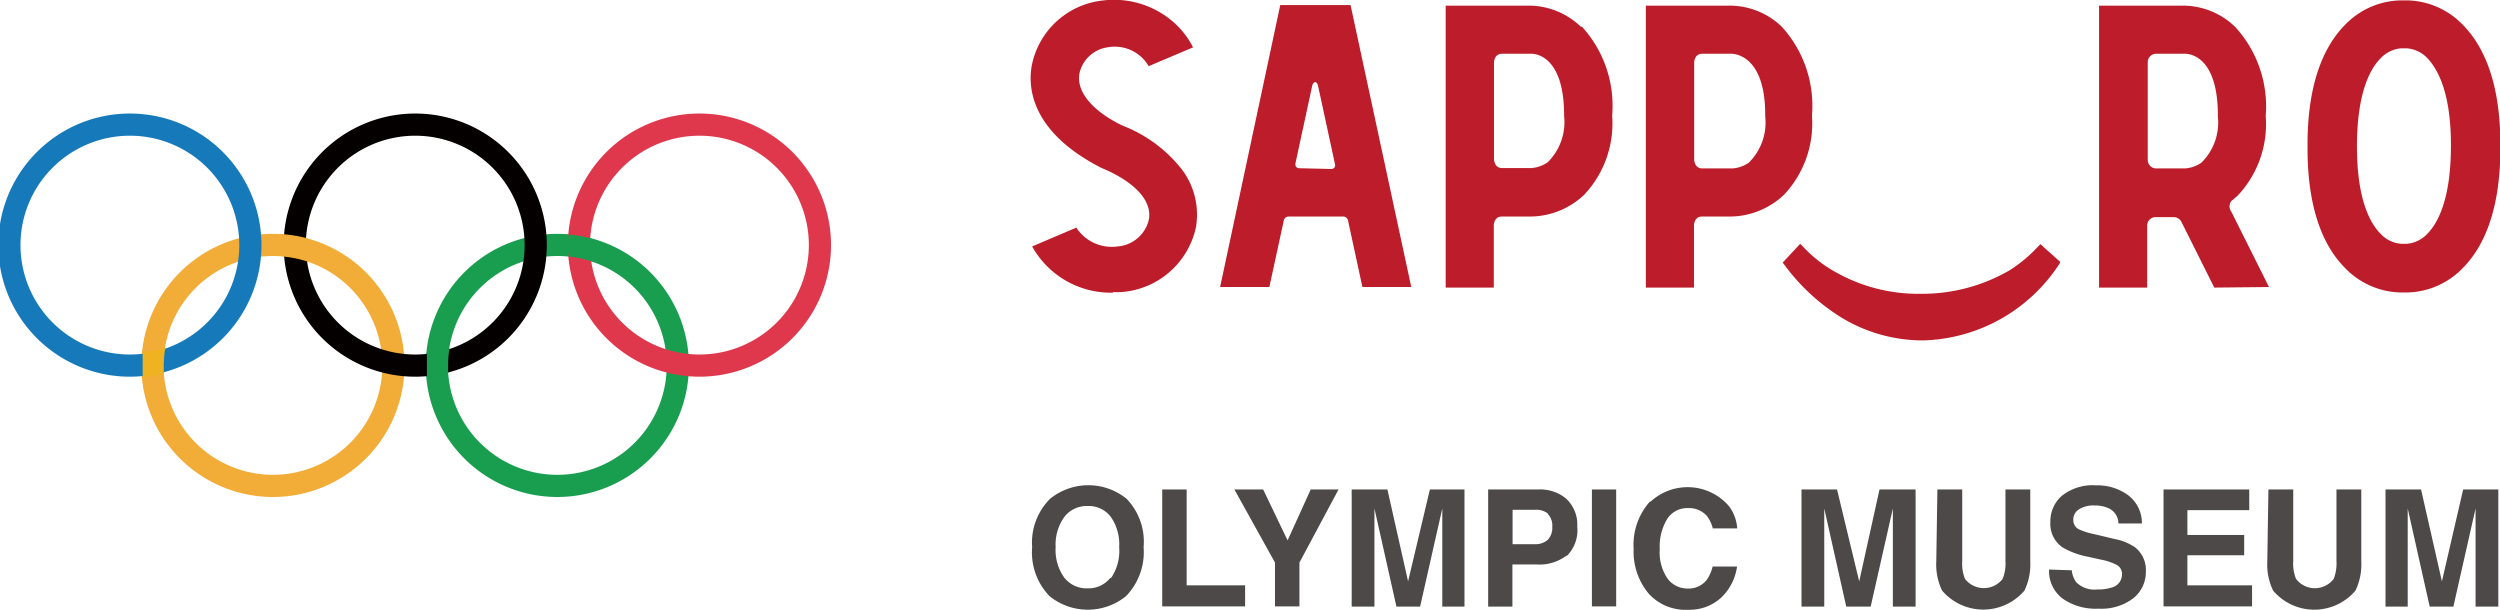 <svg xmlns="http://www.w3.org/2000/svg" id="&#x30EC;&#x30A4;&#x30E4;&#x30FC;_1" data-name="&#x30EC;&#x30A4;&#x30E4;&#x30FC; 1" viewBox="0 0 133 32.44"><defs><style>.cls-1{fill:#4d4948;}.cls-2{fill:#bd1d2a;}.cls-3{fill:#f2ac38;}.cls-4{fill:#199e50;}.cls-5{fill:#167aba;}.cls-6{fill:#040000;}.cls-7{fill:#df384d;}.cls-8{fill:#efb321;}</style></defs><title>header_logo</title><path class="cls-1" d="M60,32.6a3.23,3.23,0,0,1-4.08,0A3.36,3.36,0,0,1,55,30a3.29,3.29,0,0,1,.95-2.57,3.23,3.23,0,0,1,4.08,0A3.3,3.3,0,0,1,60.93,30,3.37,3.37,0,0,1,60,32.6m-.81-.95A2.55,2.55,0,0,0,59.63,30a2.55,2.55,0,0,0-.45-1.62,1.48,1.48,0,0,0-1.23-.57,1.5,1.5,0,0,0-1.23.57A2.52,2.52,0,0,0,56.25,30a2.52,2.52,0,0,0,.46,1.62,1.5,1.5,0,0,0,1.23.57,1.49,1.49,0,0,0,1.23-.57" transform="translate(-0.09 -0.89)"></path><polygon class="cls-1" points="61.83 26.04 63.13 26.04 63.13 31.14 66.24 31.14 66.24 32.26 61.83 32.26 61.83 26.04"></polygon><polygon class="cls-1" points="69.73 26.04 71.21 26.04 69.13 29.93 69.13 32.26 67.83 32.26 67.83 29.93 65.67 26.04 67.2 26.04 68.5 28.75 69.73 26.04"></polygon><path class="cls-1" d="M76.16,26.93H78v6.23H76.82V28.95c0-.12,0-.29,0-.51s0-.39,0-.5l-1.18,5.22H74.38l-1.17-5.22c0,.12,0,.29,0,.5s0,.39,0,.51v4.21H72V26.93H73.9L75,31.82Z" transform="translate(-0.09 -0.89)"></path><path class="cls-1" d="M83.41,30.46a2.37,2.37,0,0,1-1.56.46h-1.3v2.24H79.26V26.93h2.67a2.16,2.16,0,0,1,1.47.48A1.88,1.88,0,0,1,84,28.9a1.93,1.93,0,0,1-.55,1.56m-1-2.24a1,1,0,0,0-.69-.21H80.56v1.83h1.17a1,1,0,0,0,.69-.22.91.91,0,0,0,.25-.71.86.86,0,0,0-.25-.69" transform="translate(-0.09 -0.89)"></path><rect class="cls-1" x="84.69" y="26.04" width="1.29" height="6.22"></rect><path class="cls-1" d="M87.9,27.58a2.9,2.9,0,0,1,4.19.26A2.23,2.23,0,0,1,92.51,29h-1.3a1.79,1.79,0,0,0-.32-.67,1.28,1.28,0,0,0-1-.41,1.27,1.27,0,0,0-1.1.57,2.8,2.8,0,0,0-.4,1.62,2.45,2.45,0,0,0,.42,1.57,1.32,1.32,0,0,0,1.07.52,1.22,1.22,0,0,0,1-.45,2,2,0,0,0,.32-.72H92.5a2.8,2.8,0,0,1-.85,1.66,2.49,2.49,0,0,1-1.76.64,2.64,2.64,0,0,1-2.09-.86A3.47,3.47,0,0,1,87,30.09a3.44,3.44,0,0,1,.86-2.51" transform="translate(-0.09 -0.89)"></path><path class="cls-1" d="M100.08,26.93H102v6.23h-1.21V28.95c0-.12,0-.29,0-.51s0-.39,0-.5l-1.18,5.22H98.31l-1.17-5.22c0,.12,0,.29,0,.5s0,.39,0,.51v4.21H95.93V26.93h1.89L99,31.82Z" transform="translate(-0.09 -0.89)"></path><path class="cls-1" d="M103.16,26.93h1.32v3.82a2.17,2.17,0,0,0,.15.94,1.27,1.27,0,0,0,2,0,2.15,2.15,0,0,0,.15-.94V26.93h1.32v3.83a3.22,3.22,0,0,1-.31,1.55,2.88,2.88,0,0,1-4.38,0,3.21,3.21,0,0,1-.31-1.55Z" transform="translate(-0.09 -0.89)"></path><path class="cls-1" d="M110.31,31.23a1.26,1.26,0,0,0,.24.64,1.38,1.38,0,0,0,1.11.38,2.4,2.4,0,0,0,.76-.1.72.72,0,0,0,.56-.72.53.53,0,0,0-.27-.48,3,3,0,0,0-.86-.29l-.67-.15A4.19,4.19,0,0,1,109.8,30a1.52,1.52,0,0,1-.63-1.35,1.79,1.79,0,0,1,.62-1.39,2.63,2.63,0,0,1,1.81-.55,2.77,2.77,0,0,1,1.7.52,1.86,1.86,0,0,1,.74,1.51h-1.25a.89.89,0,0,0-.5-.8,1.72,1.72,0,0,0-.77-.16,1.47,1.47,0,0,0-.82.2.64.64,0,0,0-.31.57.54.54,0,0,0,.3.5,3.81,3.81,0,0,0,.83.26l1.09.26a2.78,2.78,0,0,1,1.08.45,1.53,1.53,0,0,1,.56,1.27,1.78,1.78,0,0,1-.66,1.42,2.78,2.78,0,0,1-1.86.56,3.05,3.05,0,0,1-1.93-.55,1.84,1.84,0,0,1-.7-1.53Z" transform="translate(-0.09 -0.89)"></path><polygon class="cls-1" points="119.66 27.14 116.37 27.14 116.37 28.46 119.39 28.46 119.39 29.54 116.37 29.54 116.37 31.14 119.81 31.14 119.81 32.26 115.1 32.26 115.1 26.04 119.66 26.04 119.66 27.14"></polygon><path class="cls-1" d="M120.77,26.93h1.32v3.82a2.14,2.14,0,0,0,.15.94,1.26,1.26,0,0,0,2,0,2.17,2.17,0,0,0,.15-.94V26.93h1.32v3.83a3.19,3.19,0,0,1-.31,1.55,2.87,2.87,0,0,1-4.38,0,3.21,3.21,0,0,1-.31-1.55Z" transform="translate(-0.09 -0.89)"></path><path class="cls-1" d="M131.13,26.93H133v6.23h-1.21V28.95c0-.12,0-.29,0-.51s0-.39,0-.5l-1.18,5.22h-1.26l-1.17-5.22c0,.12,0,.29,0,.5s0,.39,0,.51v4.21H127V26.93h1.89L130,31.82Z" transform="translate(-0.09 -0.89)"></path><path class="cls-2" d="M59.31,16.46A4.79,4.79,0,0,1,55,14l2.35-1A2.25,2.25,0,0,0,59.55,14a1.85,1.85,0,0,0,1.66-1.43c.17-.94-.64-1.89-2.23-2.62l-.32-.14c-3.9-2-3.87-4.48-3.67-5.48A4.32,4.32,0,0,1,58.73.92,4.81,4.81,0,0,1,62.44,2a4.45,4.45,0,0,1,1.12,1.41l-2.36,1a2.09,2.09,0,0,0-2.2-1,1.79,1.79,0,0,0-1.48,1.37c-.19.95.65,2,2.28,2.79A7.38,7.38,0,0,1,63,9.95a4,4,0,0,1,.72,3,4.38,4.38,0,0,1-4,3.48h-.43" transform="translate(-0.09 -0.89)"></path><path class="cls-2" d="M128.11,16.45h-.26a4.22,4.22,0,0,1-3-1.3c-1.31-1.31-2-3.45-2-6.37h0v-.2c0-2.92.7-5.06,2-6.37a4.21,4.21,0,0,1,3-1.3h.26a4.21,4.21,0,0,1,3,1.3c1.3,1.31,2,3.45,2,6.37h0v.2c0,2.92-.7,5.06-2,6.37a4.22,4.22,0,0,1-3,1.3m-2.63-7.77c0,2.81.69,4.07,1.25,4.64a1.66,1.66,0,0,0,1.11.54h.29a1.67,1.67,0,0,0,1.1-.54c.56-.57,1.24-1.83,1.25-4.64S129.8,4.6,129.24,4a1.68,1.68,0,0,0-1.11-.54h-.29a1.69,1.69,0,0,0-1.11.54c-.56.57-1.24,1.83-1.25,4.64" transform="translate(-0.09 -0.89)"></path><path class="cls-2" d="M84.2,2.32a4,4,0,0,0-2.74-1.13H77v15h2.56V12.88s0-.47.43-.47h1.51a4.21,4.21,0,0,0,2.87-1.16,5.54,5.54,0,0,0,1.49-4.17V7a6.24,6.24,0,0,0-1.62-4.7m-.94,4.76a3,3,0,0,1-.87,2.46,1.72,1.72,0,0,1-.87.31H80c-.42,0-.43-.47-.43-.47V4.22s0-.47.43-.47h1.56c.33,0,1.74.23,1.74,3.27Z" transform="translate(-0.09 -0.89)"></path><path class="cls-2" d="M94.89,2.32a4,4,0,0,0-2.74-1.13h-4.5v15h2.56V12.88s0-.47.43-.47h1.51A4.21,4.21,0,0,0,95,11.25a5.54,5.54,0,0,0,1.49-4.17V7a6.25,6.25,0,0,0-1.62-4.7M94,7.08a3,3,0,0,1-.87,2.46,1.72,1.72,0,0,1-.87.31H90.65c-.42,0-.43-.47-.43-.47V4.22s0-.47.43-.47h1.56C92.54,3.76,94,4,94,7Z" transform="translate(-0.09 -0.89)"></path><path class="cls-2" d="M75.17,16.16l-3.23-15H68.2L65,16.16h2.62l.77-3.55a.26.26,0,0,1,.26-.2h2.89a.26.26,0,0,1,.26.19l.77,3.56ZM69.23,9.84c-.24,0-.23-.19-.22-.27v0l.88-4.07h0v0c0-.07.07-.24.17-.24s.15.17.16.24v0h0l.89,4.12a.2.2,0,0,1-.22.26Z" transform="translate(-0.09 -0.89)"></path><path class="cls-2" d="M120.8,16.16l-2-4a.48.48,0,0,1,0-.58l.11-.09h0l.23-.2a5.54,5.54,0,0,0,1.49-4.17V7A6.25,6.25,0,0,0,119,2.32a4,4,0,0,0-2.74-1.13h-4.5v15h2.56v-3.3a.45.45,0,0,1,.43-.45h1a.48.48,0,0,1,.41.29l1.73,3.46Zm-3.59-6.62a1.72,1.72,0,0,1-.87.31h-1.56a.45.45,0,0,1-.43-.45V4.2a.45.45,0,0,1,.43-.45h1.56c.33,0,1.74.23,1.74,3.27v.06a3,3,0,0,1-.87,2.46" transform="translate(-0.09 -0.89)"></path><path class="cls-2" d="M108.64,13.88l-.13.13A7.46,7.46,0,0,1,107,15.27a9.26,9.26,0,0,1-4.74,1.25,8.92,8.92,0,0,1-4.4-1.09A7,7,0,0,1,96,14l-.14-.14-.93,1,.07.09a10.79,10.79,0,0,0,2.52,2.48A8.34,8.34,0,0,0,102.41,19a8.93,8.93,0,0,0,7.27-4.12l0-.07Z" transform="translate(-0.09 -0.89)"></path><path class="cls-3" d="M21.61,20.33a7,7,0,1,1-7-7,7,7,0,0,1,7,7m-7-5.82a5.82,5.82,0,1,0,5.82,5.82,5.82,5.82,0,0,0-5.82-5.82" transform="translate(-0.09 -0.89)"></path><path class="cls-4" d="M36.74,20.33a7,7,0,1,1-7-7,7,7,0,0,1,7,7m-7-5.82a5.82,5.82,0,1,0,5.82,5.82,5.82,5.82,0,0,0-5.82-5.82" transform="translate(-0.09 -0.89)"></path><path class="cls-5" d="M14,13.93a7,7,0,1,1-7-7,7,7,0,0,1,7,7m-7-5.82a5.82,5.82,0,1,0,5.82,5.82A5.82,5.82,0,0,0,7.07,8.11" transform="translate(-0.09 -0.89)"></path><path class="cls-6" d="M29.18,13.93a7,7,0,1,1-7-7,7,7,0,0,1,7,7m-7-5.82A5.82,5.82,0,1,0,28,13.93a5.82,5.82,0,0,0-5.82-5.82" transform="translate(-0.09 -0.89)"></path><path class="cls-7" d="M44.3,13.93a7,7,0,1,1-7-7,7,7,0,0,1,7,7m-7-5.82a5.82,5.82,0,1,0,5.82,5.82,5.82,5.82,0,0,0-5.82-5.82" transform="translate(-0.09 -0.89)"></path><path class="cls-8" d="M7.68,21c0-.21,0-.42,0-.63s0-.47,0-.7l1.2-.25a5.88,5.88,0,0,0-.08.94c0,.14,0,.28,0,.42Z" transform="translate(-0.09 -0.89)"></path><path class="cls-4" d="M22.8,20.91q0-.29,0-.58c0-.22,0-.44,0-.66L24,19.42a5.77,5.77,0,0,0-.07.91c0,.13,0,.26,0,.38l-.53.27Zm8.81-6.1a5.79,5.79,0,0,0-1.27-.27l-.08-.62.08-.55a7,7,0,0,1,1.22.21Z" transform="translate(-0.09 -0.89)"></path><path class="cls-3" d="M16.52,14.83a5.77,5.77,0,0,0-1.36-.29l-.52-1.19.49,0a6.9,6.9,0,0,1,1.35.23Z" transform="translate(-0.09 -0.89)"></path></svg>